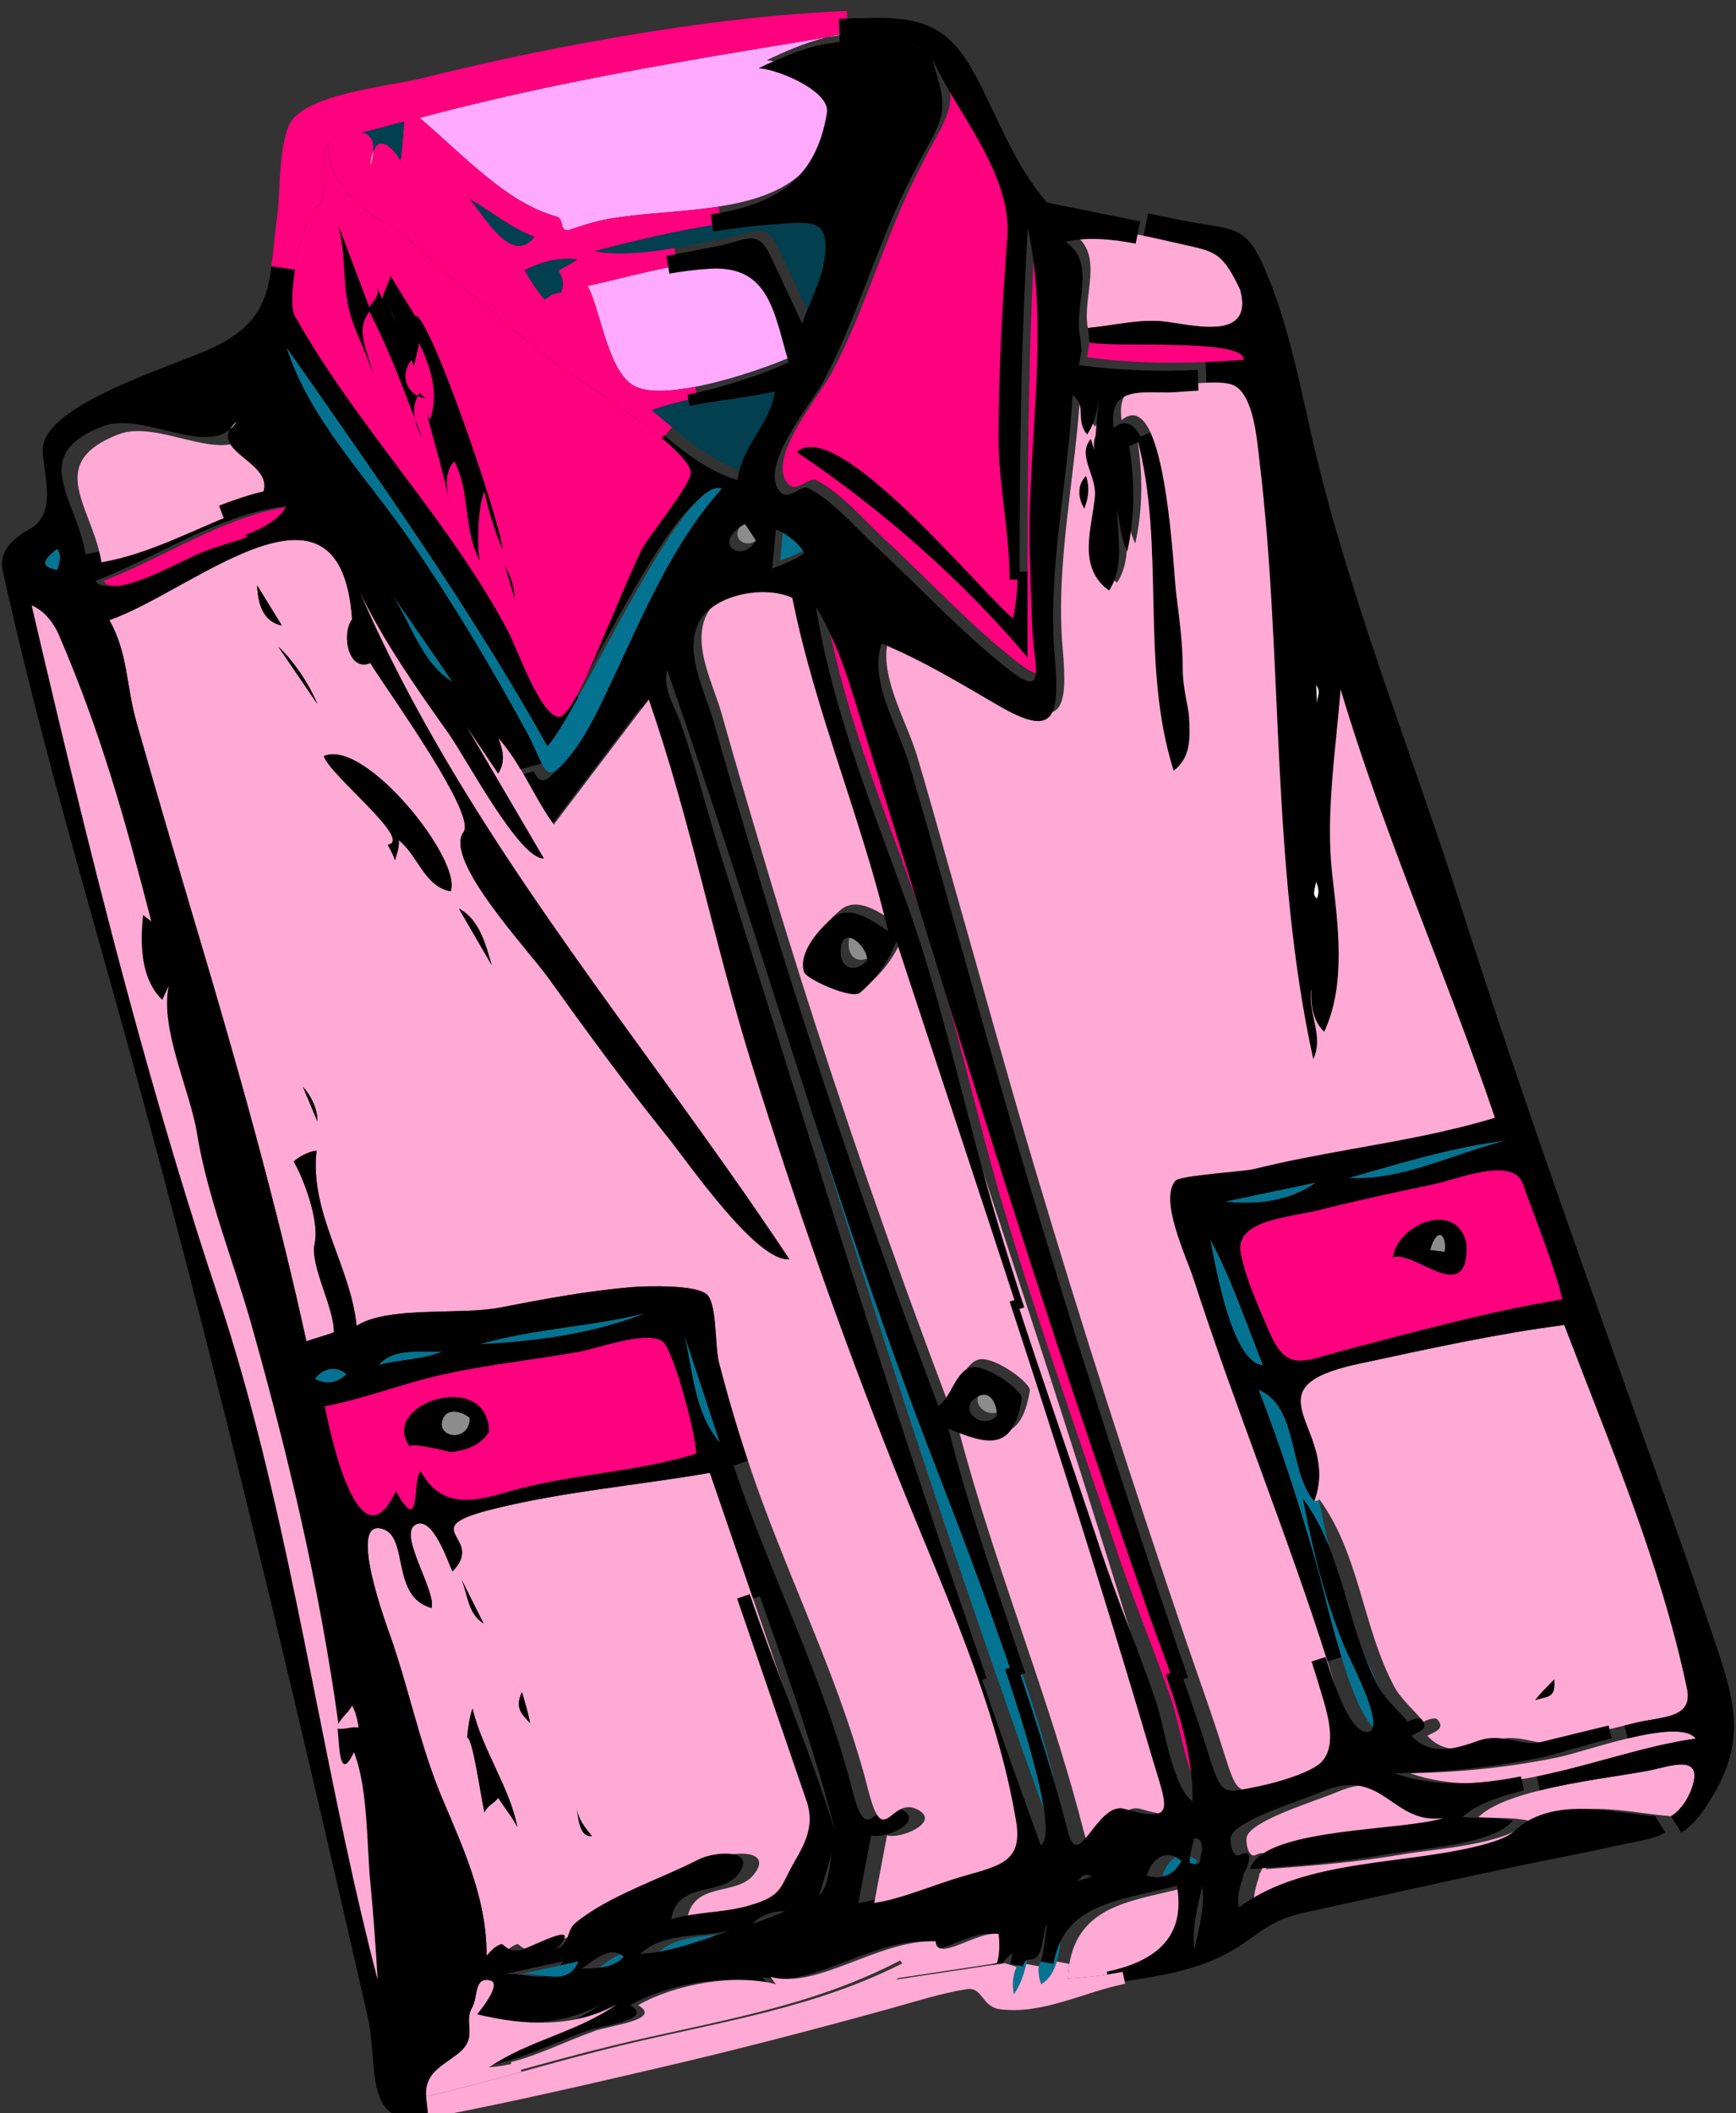 <?xml version="1.0" encoding="UTF-8"?>
<svg viewBox="0 0 218.18 265.49" xmlns="http://www.w3.org/2000/svg">
 <rect x="0" y="0" width="218.18" height="265.49" fill="#333333" stroke="none"/>
 <path d="m213.12 218.44c-6.4 0.89-13.2 3.399-19.97 4.75-5.4 1.069-10.79 1.409-15.94-0.391 6.28-0.12 12.49-0.74 18.65-2.02 1.689-0.351 5.239-1.521 8.699-2.36 3.791-0.9 7.471-1.4 8.561 0.021z" fill="#ffaad4"/>
 <path d="m195.34 210.98c0.22 2.461-0.79 2.11-2.41 2.641 0.67-0.951 1.62-1.771 2.41-2.641z"/>
 <path d="m191.43 148.79c1.641 4.7 3.82 9.88 4.94 14.47-9.15 1.48-18.101 3.99-27.07 6.3-0.189 0.051-0.38 0.101-0.57 0.15-4.97 1.35-7.029 2.72-9.189-2.32-1.36-3.18-2.93-6.52-3.61-9.93-0.84-4.21 6.17-4.5 9.92-5.45 3.29-0.83 6.63-1.58 9.96-2.3 1.431-0.31 2.851-0.61 4.271-0.91 3.308-0.689 10.088-3.59 11.348-0.01zm-16.4 9.19c2.59-1.109 9.449 6.4 9.29-1.489-0.85-5.651-8.43-3.071-9.29 1.489z" fill="#ff007f"/>
 <path d="m182.03 144.6c2.489-0.569 4.96-1.029 7.34-1.3-4.66 1.101-9.29 3.21-14.04 4.2-1.92 0.39-3.851 0.61-5.811 0.5 4.101-1.179 8.341-2.44 12.511-3.4z" fill="#047391"/>
 <path d="m179.74 157.06c0.81-2.989 2.149-2.109 1.83 0.23-0.61-0.07-1.22-0.15-1.83-0.23z" fill="#8c8c8c"/>
 <path d="m181.57 157.29c0.319-2.34-1.021-3.22-1.83-0.23 0.61 0.08 1.22 0.16 1.83 0.23zm2.75-0.799c0.159 7.89-6.7 0.38-9.29 1.489 0.86-4.56 8.44-7.14 9.29-1.489z"/>
 <path d="m171.25 207.54c0.6 1.39 5.46 10.63 2.29 10.04-1.75-0.33-3.5-4.68-4.95-9.38-1.45-4.71-2.6-9.78-3.11-11.57-2.14-7.38-4.5-14.86-7.31-22.02 5.08 2.08 3.72 10.17 7 14l0.61-0.12c1.26 6.52 2.82 12.93 5.47 19.05z" fill="#047391"/>
 <path d="m165.17 188.61c3.28-8.761-8.11-13.761 4.09-16.91 0.46-0.12 0.96-0.24 1.5-0.351 8.641-1.85 17.05-3.729 25.84-4.88 5.721 15.01 12.12 29.931 15.431 45.71 0.79 3.8-3.23 3.471-6.601 4.311-0.42 0.1-0.84 0.21-1.26 0.31-2.86 0.7-5.74 1.38-8.6 2.101-2.33 0.579-4.75-1.271-7.801-0.181-2.899 1.04-6.01 1.95-8.38-0.63 0.94-0.53 2.311-0.86 1.261-2.06-0.311-0.36-1.721 0.199-1.721 0.33-0.399-0.631-2.83-2.851-3.63-4.32-4.08-7.54-4.38-16.771-9.56-23.771 0.01 0.07 0.029 0.15 0.04 0.221l-0.609 0.12zm27.76 25.01c1.62-0.53 2.63-0.18 2.41-2.641-0.79 0.87-1.74 1.69-2.41 2.641z" fill="#ffaad4"/>
 <g fill="#fff">
  <path d="m165.4 86.053c0.68 0.88 0.159 1.34 0.109 2.41-0.039-0.799-0.079-1.609-0.109-2.41z"/>
  <path d="m165.4 110.72c0 0.15 0.63 1.15 0.109 2.18-0.699-0.56-0.229-1.15-0.109-2.18z"/>
 </g>
 <path d="m153.92 150.98c3.83-0.8 7.65-1.6 11.48-2.409-3.39 2.399-7.44 2.819-11.48 2.409z" fill="#047391"/>
 <g fill="#ffaad4">
  <path d="m183.41 228.42c-4.9 1.63-22.16 1.18-24.23 6.18l-0.439-0.08c0.37-0.949 0.609-2.22-0.92-1.46-0.92 0.46-1.29-1.58-1.141-2.229 0.48-2.101 8.7-4.54 11.42-5.7 7.75-3.321 8.8 4.23 15.31 3.289z"/>
  <path d="m159.09 234.84c5.76-0.41 11.561-0.88 17.26-1.87 4.03-0.689 13.38-1.22 15.771-4.21-2.04-0.47-4.19-0.28-6.311-0.46 1.521-1.479 4.431-2.54 7.721-3.35 4.81-1.2 10.439-1.86 13.739-2.5 2.4-0.46 6.631-2.141 5.5 1.779-0.47 1.65-1.529 3.23-2.75 3.961-4.899-0.37-10.29-1.921-15.029 0.109-2.95 1.271-1.88 2.13-6.08 3.33-9.681 2.771-22.79 1.71-31.2 8.03-0.44-1.771 0.62-3.72 0.57-4.23 0.04 0 0.26-0.42 0.46-0.91l0.439 0.08c-0.04 0.081-0.07 0.161-0.09 0.241z"/>
 </g>
 <path d="m152.09 155.69c2.73 5.039 4.51 10.529 6.65 15.829-3.87-0.199-5.94-12.18-6.65-15.829z" fill="#047391"/>
 <path d="m153.92 150.98c4.04 0.41 8.09-0.01 11.48-2.409-3.83 0.809-7.65 1.609-11.48 2.409zm4.82 20.54c-2.141-5.3-3.92-10.79-6.65-15.829 0.71 3.649 2.78 15.63 6.65 15.829zm8.1 37.24c-5.1-16.109-11.61-31.91-16.82-48.02-0.949-2.95-4.38-9.99-2.29-12.4 0.591-0.68 8.65-1.149 9.94-1.479 7.87-1.96 15.91-2.95 23.79-4.74l0.57 2.479c-4.17 0.96-8.41 2.221-12.511 3.4 1.96 0.11 3.891-0.11 5.811-0.5l0.479 2.21c-3.33 0.72-6.67 1.47-9.96 2.3-3.75 0.95-10.76 1.24-9.92 5.45 0.681 3.41 2.25 6.75 3.61 9.93 2.16 5.04 4.22 3.67 9.189 2.32l0.53 1.99c-12.2 3.149-0.81 8.149-4.09 16.91-3.28-3.83-1.92-11.92-7-14 2.81 7.159 5.17 14.64 7.31 22.02 0.511 1.79 1.66 6.86 3.11 11.57l-1.748 0.56z"/>
 <path d="m136.94 43.033c3.26 0.67 19.569-0.58 19.39 2.18-1.59 0.12-3.19 0.22-4.79 0.28-4.99 0.2-10 0.08-14.94-0.62 0.11-0.62 0.23-1.229 0.34-1.84z" fill="#ff007f"/>
 <path d="m155.87 36.383c1.79 6.65-6.04 4.41-9.63 4.01-3.03-0.34-6.44 0.55-9.49 0.81h-0.03c-0.779-3.81 2.2-9.25-1.84-11.82 2.85-0.65 5.91-0.33 8.85 0.23 1.07 0.21 2.12 0.45 3.141 0.69 5.739 1.35 6.469 0.841 8.999 6.08z" fill="#ffaad4"/>
 <g fill="#047391">
  <path d="m153.12 237.02c0.33 2.62-0.561 5.82-1.03 7.921-0.29-2.7 0.38-5.311 1.03-7.921z"/>
  <path d="m153.12 232.43c-0.5 1.21 0.12 2.25-1.61 1.61 0.01-0.99 0.34-2.13 0.58-3.1 1.13 0.181 0.83 0.751 1.03 1.49z"/>
  <path d="m150.48 233.81c-0.89 1.71-2.47 2.45-4.359 1.841 0.66-2.2 2.44-3.46 4.359-1.841z"/>
 </g>
 <path d="m149.91 236.91c1.229 6.95-3.28 9.64-8.82 10.83-2.229 0.47-4.63 0.7-6.899 0.87 0.029-0.66 0.1-1.28 0.199-1.86 1.35-7.831 8.69-7.93 15.52-9.84z" fill="#ffaad4"/>
 <path d="m165.51 112.9c0.521-1.03-0.109-2.03-0.109-2.18-0.121 1.03-0.591 1.62 0.109 2.18zm0-24.44c0.05-1.07 0.57-1.53-0.109-2.41 0.029 0.801 0.069 1.611 0.109 2.41zm-9.18-43.25c0.18-2.76-16.13-1.51-19.39-2.18l-0.19-1.83c3.05-0.26 6.46-1.15 9.49-0.81 3.59 0.4 11.42 2.64 9.63-4.01-2.53-5.24-3.26-4.73-9-6.08-1.021-0.24-2.07-0.48-3.141-0.69l0.57-2.79c1.47 0.3 2.95 0.6 4.42 0.9 5.931 1.2 7.62 0.37 9.91 5.33 3.53 7.67 5.09 17.39 7.13 25.57 4.71 18.8 12.141 37.36 18.05 55.86 6.261 19.63 13.141 39.02 20.03 58.44 3.74 10.521 7.54 21.021 11.101 31.61 3.09 9.16 5.02 14.14-0.561 22.51-1.11 1.66-2.05 2.6-3.09 3.2l-1.271-2.05c1.221-0.73 2.28-2.311 2.75-3.961 1.131-3.92-3.1-2.239-5.5-1.779-3.3 0.64-8.93 1.3-13.739 2.5l-0.38-1.76c6.77-1.351 13.569-3.86 19.97-4.75-1.09-1.421-4.771-0.921-8.561-0.021l-0.39-1.62c0.42-0.1 0.84-0.21 1.26-0.31 3.37-0.84 7.391-0.511 6.601-4.311-3.311-15.779-9.71-30.7-15.431-45.71-8.79 1.15-17.199 3.03-25.84 4.88-0.54 0.11-1.04 0.23-1.5 0.351l-0.53-1.99c0.19-0.05 0.381-0.1 0.57-0.15 8.97-2.31 17.92-4.819 27.07-6.3-1.12-4.59-3.3-9.77-4.94-14.47-1.26-3.58-8.04-0.68-11.35 0.01-1.42 0.3-2.84 0.601-4.271 0.91l-0.479-2.21c4.75-0.99 9.38-3.1 14.04-4.2-2.38 0.271-4.851 0.73-7.34 1.3l-0.57-2.479v-0.01c2.16-0.48 4.3-1.03 6.42-1.681-6.14-18.05-13.939-35.52-19.39-53.81-0.601 7.59-1.9 15.56-1.061 23.18 0.721 6.37 1.8 13.82-1 19.84-1.46-1.39-1.729-3.44-1.609-5.39-0.511 3.04 1.63 5.88 0.229 8.84-5.42-24.8-3.729-50.19-6.77-75.26-0.311-2.59-0.71-8.18-3.21-9.41-0.75-0.36-2.08-0.4-3.45-0.34l-0.08-2.59c1.603-0.058 3.203-0.159 4.793-0.279z"/>
 <path d="m147.84 74.693c0.4 3.12 0.811 6.23 0.811 9.38 0 2.45 0.739 4.78 0.8 6.11 0.109 2.55 0.26 4.95-1.95 6.66-4.29-13.62-0.94-28.12-4.59-41.76l1.67-0.78c2.409 5.17 2.969 18.111 3.259 20.39z"/>
 <path d="m137.17 236.45c0.91-0.471 0.76-1.28 2.07-0.69-0.53 0.209-1.58 0.44-2.07 0.69z" fill="#fff"/>
 <path d="m136.49 59.783c0.46 1.31 0.359 2.78-0.23 4.13-0.84-1.51-0.87-2.99 0.23-4.13z"/>
 <path d="m136.26 63.914c0.59-1.35 0.69-2.82 0.23-4.13-1.1 1.139-1.07 2.619-0.23 4.13zm1.37-10.321c1.01-1.47 1.36-3.26 1.49-5.05-0.19 2.33-0.38 4.66-0.57 7-0.17-0.39-0.31-0.98-0.46-1.38-1.77 2.02 0.75 4.61 0.521 7.17-0.37 4.07-2.28 8.94 1.779 11.87 1.98-3.04 1.021-6.8 1.03-10.21 0.34 1.82 0.44 3.64 1.26 5.28 0.971-4.35 0.971-8.81 0.23-13.19 3.649 13.64 0.3 28.14 4.59 41.76 2.21-1.71 2.06-4.11 1.95-6.66-0.061-1.33-0.8-3.66-0.8-6.11 0-3.15-0.41-6.26-0.811-9.38-0.29-2.28-0.85-15.22-3.26-20.39-0.91-1.95-2.09-2.79-3.62-1.52-0.65-5.07 3.08-4.47 6.83-4.47 0.89 0 2.38-0.17 3.83-0.23 1.37-0.06 2.7-0.02 3.45 0.34 2.5 1.23 2.899 6.82 3.21 9.41 3.04 25.07 1.35 50.46 6.77 75.26 1.4-2.96-0.74-5.8-0.229-8.84-0.12 1.95 0.149 4 1.609 5.39 2.8-6.02 1.721-13.47 1-19.84-0.84-7.62 0.46-15.59 1.061-23.18 5.45 18.29 13.25 35.76 19.39 53.81-2.12 0.65-4.26 1.2-6.42 1.681v0.01c-7.88 1.79-15.92 2.78-23.79 4.74-1.29 0.33-9.35 0.8-9.94 1.479-2.09 2.41 1.341 9.45 2.29 12.4 5.21 16.109 11.721 31.91 16.82 48.02 0.37 1.16 0.73 2.32 1.08 3.48 0.98 3.239 2.12 6.93 0.23 9.069-1.271 1.431-5.94 2.721-7.801 3.091-4.649 0.93-4.77 1.399-6.43-3.9-1.12-3.61-2.37-7.17-3.61-10.73-0.449-1.29-0.899-2.59-1.34-3.88-6.7-19.64-13.09-39.55-19.01-59.449-3.46-11.621-6.66-23.311-9.99-34.971-1.569-5.51-3.08-11.03-4.72-16.52-1.33-4.47-5.13-10.58-3.43-15.09 5.26 2.19 9.779 4.95 14.68 7.8 6.96 4.04 7.75 1.67 7.06-6.16-0.96-10.84 1.7-22.02 2.24-32.85 1.861 1.37 0.291 3.13 1.831 4.94z" fill="#ffaad4"/>
 <path d="m133.62 241.61c-0.28 1.54-0.36 3.31-0.811 4.84-0.34 1.18-0.899 2.21-1.949 2.85-0.17-0.34-0.45-1.46-0.301-2.25 0.101-0.49 0.351-0.85 0.881-0.85 1.88 0 1.43-3.271 2.18-4.59z" fill="#047391"/>
 <g fill="#ffaad4">
  <path d="m129.43 174.73c0.011-0.069 0-0.159-0.04-0.25l2.771-0.899c5.03 15.61 9.93 31.25 14.54 46.92 1.95 6.64 3.34 8.7-3.391 6.77-3.43-0.979-5.77 8.07-7.08 2.921-1.81-7.091-4.05-14.04-6.38-20.971-3.409-10.17-6.989-20.279-9.649-30.7 4.859 1.939 8.099 3.019 9.229-3.791z"/>
  <path d="m128.89 163.54c1.101 3.34 2.181 6.689 3.271 10.04l-2.771 0.899c-0.479-1.21-4.699-4.18-6.439-3.649-1.88 0.57-2.4 3.729-4.021 4.82-6.72-17.78-12.97-35.78-18.68-53.92l1.82-0.57c0.31 0.88 5.98 3.43 7 2.58 2.06-1.72 3.63-3.99 4.59-6.48 5.06 15.401 10.2 30.82 15.23 46.28z"/>
 </g>
 <path d="m129.26 245.4c-0.09 0.449-0.18 0.899-0.28 1.359-0.319 1.351-0.76 2.681-1.56 3.8-0.24-1.21-0.14-2.42 0.35-3.439 0.33-0.67 0.82-1.26 1.49-1.72z" fill="#047391"/>
 <path d="m123.64 174.61c2.021-1.33 2.73 1.31 2.641 2.3-1.981 1.879-4.841-0.84-2.641-2.3z" fill="#8c8c8c"/>
 <path d="m127.31 77.684c0.42-1.92 0.58-3.88 0.58-5.86h1.25v10.79c-8.16-9.72-18.489-18.77-29.02-25.81 5.03-4.691 22.94 17.38 27.19 20.88z"/>
 <g fill="#fff">
  <path d="m115.08 4.684c0.63 0.12 1.27 0.26 1.899 0.38-0.289-0.021-1.319-0.251-1.899-0.38z"/>
  <path d="m114.83 4.633c0.08 0.01 0.17 0.03 0.25 0.05-0.101-0.019-0.18-0.039-0.25-0.05z"/>
 </g>
 <path d="m110.33 93.164c7.54 24.23 14.91 48.51 22.83 72.62 3.97 12.09 8.1 24.12 12.27 36.14 0.891 2.55 2.021 5.44 3.08 8.47 1.87 5.311 3.53 11.021 3.351 15.96-2.65-2.18-3.471-9.359-4.591-12.62-2.199-6.43-4.85-12.72-7-19.159-3.479-10.45-7.14-20.83-10.54-31.301-1.14-3.489-2.239-6.989-3.3-10.51-4-13.25-6.729-27.07-11.399-40.09-4.42-12.37-9.391-24.35-11.47-37.4 3.319 5.37 4.999 12.43 6.769 17.89z" fill="#ff007f"/>
 <path d="m106.66 118.29c0.24-3.23 3.399-0.39 3.33 1.37-1.37 1.59-3.52 1.18-3.33-1.37z" fill="#8c8c8c"/>
 <path d="m104.94 238.17c0.529-1.76 1.069-3.52 1.6-5.28-0.35 1.91-0.45 4.231-1.6 5.28z" fill="#047391"/>
 <path d="m106.54 4.263c-0.89 0.15-1.78 0.29-2.67 0.43 0.89-0.21 1.79-0.37 2.67-0.43z" fill="#fff"/>
 <path d="m100.25 121.73c-1.49-4.74-2.95-9.48-4.36-14.24-1.76-5.91-3.52-11.83-5.18-17.77-1.03-3.7-3.73-8.58-1.95-12.39 1.66-3.54 8.21-4.9 11.82-3.21 2.86 14.26 8.7 27.72 12.04 41.87-1.93-1.3-4.86-3.44-6.99-1.66-1.76 1.46-4.38 4.48-3.56 6.83l-1.82 0.57z" fill="#ffaad4"/>
 <path d="m100.12 56.803c10.53 7.04 20.859 16.09 29.02 25.81v-10.79c0.011-14.73 0.141-29.44 1.04-44.16 2.84 12.99-0.2 27.97 0.261 41.24 0.109 3.36 0.14 6.74 0.369 10.1 0.28 4.01 1.591 7.71-2.899 4.22-6.03-4.69-11.19-10.36-16.78-15.52-2.49-2.31-5.46-5.78-8.49-7.35-1.06-0.55-2.48 1.77-3.67 0.35-2.64-3.17 4.08-11.09 5.51-13.77 3.45-6.48 5.7-13.64 8.591-20.39 1.399-3.27 3-6.44 4.729-9.55 2.5-4.49 1.78-5.63 0.33-10.67 3.14 6.86 9.5 13.81 9.521 21.68-0.641 8.74-1.15 17.33-1.15 26.04 0 5.78 1.39 11.88 1.39 17.78 0 1.98-0.16 3.94-0.58 5.86-4.252-3.499-22.162-25.57-27.192-20.88z" fill="#ff007f"/>
 <path d="m52.742 14.813c16.83-4.53 33.91-7.29 51.09-10.11-2.68 0.65-5.34 1.84-7.5 2.88 2.33 0.08 9.04 2.86 8.6 5.59-1.43 8.78-6.87 11.57-14.61 12.78-0.8 0.12-1.63 0.23-2.48 0.33-3.65 0.42-7.31 0.56-10.95 1.15-1.86 0.3-3.44 0.8-5.22 1.41-1.43 0.49-0.71-1.37-1.72-1.64-6.28-1.69-11.67-7.69-17.21-12.39z" fill="#faf"/>
 <g fill="#047391">
  <path d="m98.512 65.523c1.53 0.61 3.12 1.98 3.56 2.98-1.11 0.83-2.78 1.46-4.02 1.95 0.16-1.64 0.31-3.289 0.46-4.93z"/>
  <path d="m96.562 241.73c0.92-1.039 2.53-1.63 4.13-1.609-1.35 0.57-2.75 1.12-4.13 1.609z"/>
 </g>
 <path d="m90.372 32.763c7.36-0.36 7.91 5.6 9.75 11.76-2.37 1.12-7.87 3.13-12.73 4.07-3.12 0.6-5.98 0.76-7.58-0.05-3.43-1.73-4.27-9.49-5.96-12.62 3.8-0.82 7.49-1.87 11.28-2.54 1.72-0.3 3.46-0.529 5.24-0.62z" fill="#faf"/>
 <path d="m98.402 48.193c-0.62 4.14-4.21 6.87-4.7 11.13-3.49-1.04-6.45-3.29-9.24-5.63-0.87-0.72-1.73-1.46-2.58-2.17 1.91-0.69 3.84-1.16 5.78-1.53 3.55-0.68 7.15-1.039 10.74-1.8z" fill="#023f4f"/>
 <path d="m94.612 64.833c0.2 0.24 1.37 2.05 1.38 2.06-1.71 3.07-5.69 0.39-1.38-2.06z" fill="#8c8c8c"/>
 <path d="m90.662 28.083c2.66-0.42 5.35-0.74 8.08-0.94 4.78-0.35 6.581-0.45 5.85 4.65-0.36 2.57-2.16 5.75-2.75 7.91-1.35-2.87-2.7-5.75-4.05-8.63-1.64-3.5-3.22-1.76-6.73-1.12-2 0.37-4.14 0.83-6.31 1.21-3.41 0.6-6.9 0.97-10.1 0.4 5.35-1.41 10.63-2.64 16.01-3.48z" fill="#023f4f"/>
 <g fill="#047391">
  <path d="m82.452 245.51c3.02-2.84 7.63-2.03 11.36-2.979-3.73 1.299-7.38 2.699-11.36 2.979z"/>
  <path d="m104.7 148.25c-4.33-13.76-8.58-27.54-12.95-41.29-1.78-5.63-3.23-11.46-5.17-17.01-0.77-2.23-2.36-4.41-1.72-6.77 11.49 32.93 21.01 67.299 33.5 99.47 1.26 3.31 6.1 15.6 9.96 27.079 3.62 10.79 6.38 20.881 4.489 22.131-2.659-7.32-5.26-14.65-7.81-22-7.099-20.419-13.809-40.97-20.299-61.61z"/>
  <path d="m107 230.25c-3.1-10.1-7.37-19.91-10.77-29.95-1.79-5.26-3.34-10.59-4.37-16.05 4.99 15.371 11.3 30.661 15.14 46z"/>
  <path d="m86.012 167.73c1.49 4.521 2.98 9.03 4.47 13.54-3.23-3.72-3.39-8.949-4.47-13.54z"/>
 </g>
 <g fill="#ff007f">
  <path d="m51.712 173.7c7.03-2.05 14.01-2.601 21.22-3.9 2.22-0.399 8.32-2.689 10.33-1.27 1.44 1.029 4.32 12.239 4.24 14.12-7.73 2.399-15.9 2.529-23.66 4.79-4.42 1.289-8.37 2.149-10.99-2.61-1.05 1.12 0.14 8.43-3.09 2.52-4.49 9.591-8.07-6.13-8.95-10.67 3.65-0.681 7.34-1.951 10.9-2.98zm9.75 6.189c-0.19-8.08-14.02-3.42-9.91 1.891-0.3-0.681 5.13 0.63 4.98 0.64 1.96-0.111 3.9-0.861 4.93-2.531z"/>
  <path d="m72.592 32.593c-2.27-0.32-4.65 0.29-6.66 1.38 0.69 1.21 1.59 2.63 2.53 3.67 1.24-0.8 0.43-0.54 2.06-0.92 0.44-1.11 0.17-1.87-0.34-2.75 0.83-0.39 1.61-0.92 2.41-1.38zm-19.85-17.78c5.54 4.7 10.93 10.7 17.21 12.39 1.01 0.27 0.29 2.13 1.72 1.64 1.78-0.61 3.36-1.11 5.22-1.41 3.64-0.59 7.3-0.73 10.95-1.15 0.85-0.1 1.68-0.21 2.48-0.33l0.34 2.13c-5.38 0.84-10.66 2.07-16.01 3.48 3.2 0.57 6.69 0.2 10.1-0.4l0.38 2.22c-3.79 0.67-7.48 1.72-11.28 2.54 1.69 3.13 2.53 10.89 5.96 12.62 1.6 0.81 4.46 0.65 7.58 0.05l0.27 1.4c-1.94 0.37-3.87 0.84-5.78 1.53 0.85 0.71 1.71 1.45 2.58 2.17l-1.2 1.43c-4.76-3.97-12.83-8.9-14.92-10.6-6.21-5.04-12.4-10.14-18.24-15.6-4.18-2.08-9.3-5.87-8.83-11.13-1.32 1.9 0.16 7.14-1.15 7.92-1.29 0.78-2.48 4.65-3.05 8.17l-2.95-0.42c0.26-1.97 0.41-4.2 0.77-6.77 0.35-2.49 0.06-9.92 2.13-11.99 3.11-3.11 12.01-3.87 16.29-4.94 6.29-1.57 12.58-2.94 18.95-4.14 11.17-2.1 22.74-3.77 34.17-4.25l0.11 2.89c-0.88 0.06-1.78 0.22-2.67 0.43-0.021 0.01-0.03 0.01-0.04 0.01-17.18 2.82-34.26 5.58-51.09 10.11zm-5.83 4.22c-0.17 0.44-0.29 1.05-0.37 1.86 0.17-0.63 0.32-1.269 0.37-1.86zm0-0.01c1.02-2.74 3.39 0.96 3.42 1.18 0.23-1.4 0.35-3.33 0.46-4.93-1.76 0.46-3.52 0.92-5.28 1.38 1.22 0.261 1.5 1.221 1.4 2.37zm12.14 6c2.08 2.57 5.39 8.34 8.14 4.7-2.65-0.86-5.44-3.17-8.14-4.7z"/>
 </g>
 <g fill="#047391">
  <path d="m75.112 247.35c1.76-1.29 3.84-2.93 5.28-1.489-1.31 1.399-3.22 1.429-5.28 1.489z"/>
  <path d="m81.192 164.98c-6.56 2.57-13.88 3.591-20.88 3.9 6.85-1.969 14-2.189 20.88-3.9z"/>
 </g>
 <path d="m74.422 230.71c-1.44 0.13-1.7-1.6-1.95-3.55 0.28 1.541 1.01 2.36 1.95 3.55z"/>
 <path d="m105.66 119.29c-0.19 2.55 1.96 2.96 3.33 1.37 0.07-1.76-3.09-4.6-3.33-1.37zm10.319-113.23c-0.63-0.12-1.27-0.26-1.899-0.38-0.08-0.02-0.17-0.04-0.25-0.05 0.07 0.01 0.149 0.03 0.25 0.05 0.58 0.13 1.61 0.36 1.899 0.38zm10.671 22.94c-0.021-7.87-6.381-14.82-9.521-21.68 1.45 5.04 2.17 6.18-0.33 10.67-1.729 3.11-3.33 6.28-4.729 9.55-2.891 6.75-5.141 13.91-8.591 20.39-1.43 2.68-8.149 10.6-5.51 13.77 1.19 1.42 2.61-0.9 3.67-0.35 3.03 1.57 6 5.04 8.49 7.35 5.59 5.16 10.75 10.83 16.78 15.52 4.49 3.49 3.18-0.21 2.899-4.22-0.229-3.36-0.26-6.74-0.369-10.1-0.461-13.27 2.579-28.25-0.261-41.24-0.899 14.72-1.029 29.43-1.04 44.16h-1.25c0-5.9-1.39-12-1.39-17.78 0.002-8.71 0.512-17.3 1.152-26.04zm-1.37 148.91c0.09-0.99-0.62-3.63-2.641-2.3-2.199 1.46 0.661 4.179 2.641 2.3zm-30.29-110.02c-0.01-0.01-1.18-1.82-1.38-2.06-4.31 2.449-0.33 5.129 1.38 2.06zm2.52-1.371c-0.15 1.64-0.3 3.29-0.46 4.93 1.24-0.49 2.91-1.12 4.02-1.95-0.44-1-2.03-2.37-3.56-2.98zm-11.7-6.2c-0.12-1.02-1.54-2.52-3.55-4.2l1.2-1.43c2.79 2.34 5.75 4.59 9.24 5.63 0.49-4.26 4.08-6.99 4.7-11.13-3.59 0.76-7.19 1.12-10.74 1.8l-0.27-1.4c4.86-0.94 10.36-2.95 12.73-4.07-1.84-6.16-2.39-12.12-9.75-11.76-1.78 0.09-3.52 0.32-5.24 0.62l-0.38-2.22c2.17-0.38 4.31-0.84 6.31-1.21 3.51-0.64 5.09-2.38 6.73 1.12 1.35 2.88 2.7 5.76 4.05 8.63 0.59-2.16 2.39-5.34 2.75-7.91 0.73-5.1-1.07-5-5.85-4.65-2.73 0.2-5.42 0.52-8.08 0.94l-0.34-2.13c7.74-1.21 13.18-4 14.61-12.78 0.44-2.73-6.27-5.51-8.6-5.59 2.16-1.04 4.82-2.23 7.5-2.88 0.01 0 0.02 0 0.04-0.01 0.89-0.14 1.78-0.28 2.67-0.43l-0.11-2.89c1.45-0.06 2.891-0.1 4.34-0.12 7.421-0.11 10.2 1.92 13.54 8.59 2.5 5.01 4.551 10.33 8.28 14.61 3.9 0.79 7.8 1.58 11.71 2.37l-0.57 2.79c-2.939-0.56-6-0.88-8.85-0.23 4.04 2.57 1.061 8.01 1.84 11.82h0.03l0.19 1.83c-0.11 0.61-0.23 1.22-0.341 1.84 4.94 0.7 9.95 0.82 14.94 0.62l0.08 2.59c-1.45 0.06-2.94 0.23-3.83 0.23-3.75 0-7.48-0.6-6.83 4.47 1.53-1.27 2.71-0.43 3.62 1.52l-1.67 0.78c0.74 4.38 0.74 8.84-0.23 13.19-0.819-1.64-0.92-3.46-1.26-5.28-0.01 3.41 0.95 7.17-1.03 10.21-4.06-2.93-2.149-7.8-1.779-11.87 0.229-2.56-2.29-5.15-0.521-7.17 0.15 0.4 0.29 0.99 0.46 1.38 0.19-2.34 0.38-4.67 0.57-7-0.13 1.79-0.48 3.58-1.49 5.05-1.54-1.81 0.03-3.57-1.83-4.94-0.54 10.83-3.2 22.01-2.24 32.85 0.69 7.83-0.1 10.2-7.06 6.16-4.9-2.85-9.42-5.61-14.68-7.8-1.7 4.51 2.1 10.62 3.43 15.09 1.64 5.49 3.15 11.01 4.72 16.52 3.33 11.66 6.53 23.35 9.99 34.971 5.92 19.899 12.31 39.81 19.01 59.449 0.44 1.29 0.891 2.59 1.34 3.88l-1.8 0.62c-1.06-3.029-2.189-5.92-3.08-8.47-4.17-12.02-8.3-24.05-12.27-36.14-7.92-24.11-15.29-48.39-22.83-72.62-1.771-5.46-3.45-12.52-6.77-17.89 2.08 13.05 7.05 25.03 11.47 37.4 4.67 13.02 7.399 26.84 11.399 40.09 1.061 3.521 2.16 7.021 3.3 10.51l-0.84 0.271c-5.029-15.46-10.17-30.88-15.229-46.28-0.96 2.49-2.53 4.76-4.59 6.48-1.021 0.85-6.69-1.7-7-2.58-0.82-2.35 1.8-5.37 3.56-6.83 2.13-1.78 5.061 0.36 6.99 1.66-3.34-14.15-9.18-27.61-12.04-41.87-3.61-1.69-10.16-0.33-11.82 3.21-1.78 3.81 0.92 8.69 1.95 12.39 1.66 5.94 3.42 11.86 5.18 17.77 1.41 4.76 2.87 9.5 4.36 14.24 5.71 18.14 11.96 36.14 18.68 53.92 1.62-1.091 2.141-4.25 4.021-4.82 1.74-0.53 5.96 2.439 6.439 3.649 0.04 0.091 0.051 0.181 0.04 0.25-1.13 6.811-4.37 5.73-9.229 3.79 2.66 10.421 6.24 20.53 9.649 30.7l-1.529 0.51c-3.86-11.479-8.7-23.77-9.96-27.079-12.49-32.171-22.01-66.541-33.5-99.47-0.64 2.36 0.95 4.54 1.72 6.77 1.94 5.55 3.39 11.38 5.17 17.01 4.37 13.75 8.62 27.53 12.95 41.29 6.49 20.64 13.2 41.19 20.3 61.61l-2.19 0.76c-3.1-8.82-6.949-17.5-10.3-25.91-6.67-16.75-12.6-33.63-17.98-50.83-4.76-15.23-7.74-30.9-13-45.99-3.97 5.24-7.95 10.47-11.93 15.71-1.59-2.19-2.78-4.63-4.17-6.95l2.64-0.74c0.84 1.65 1.47 1.68 3.71-1.14 2.04-2.55 3.54-5.9 4.94-8.83 4.02-8.47 7.66-17.49 13.99-24.55-3.74-1.43-12.46 16.19-18.03 26.18l-0.22-0.12c1.45-2.65 2.96-6.49 3.35-7.36 1.61-3.63 3.05-7.33 4.76-10.9 0.85-1.751 6.42-8.451 6.24-9.871z"/>
 <path d="m62.612 225.89c0.78 1.21 1.76 2.391 2.41 3.681-0.92-4.94-4.45-9.771-5.63-14.92-0.4 1.09-0.58 2.51-0.68 3.67 0.68 0 1.62 6.79 2.17 9.409 0.44-0.97 1.1-1.029 1.73-1.84zm-5.74-28.449c4.27-4.381-5.01-5.311 5.02-7.82 8.92-2.23 18.27-3 27.33-4.57 1.8 5.271 3.61 10.53 5.42 15.79 2.92 8.51 5.84 17 8.75 25.51 1.03 3.021-0.26 5.341-1.55 7.57-1.9 3.31-1.43 4.271-5.74 5.51-3.17 0.92-6.55 0.74-9.75 1.721 0.79-4.841 6.18-2.87 8.38-5.62 2.54-3.181-2.69-3.061-5.03-1.86-4.77 2.46-11.27 4.521-15.39 7.94-1.16 0.96-0.54 2.399-2.41 3.33 3.5-3.87-2.43-0.61-4.25 0-1.64 0.55-2.42-0.761-2.63-0.69-1.73 0.57-1.76 2.26-3.91 2.64 0.42-7.5-2.67-14.18-5.52-20.91-2.79-6.609-4.15-13.619-6.52-20.39-0.32-0.91-5.72-15.31-0.8-13.42 3.06 1.18 0.91 8.49 5.96 9.86 0.61-2.13-4.18-9.181-2.06-10.44 2.21-1.311 4.15 4.769 4.7 5.849zm1.15 1.039c0.79 2 0.8 4.271 2.75 5.5-0.92-1.829-1.83-3.67-2.75-5.5zm14.45 28.681c0.25 1.95 0.51 3.68 1.95 3.55-0.94-1.191-1.67-2.01-1.95-3.55zm-5.85-10.67c-0.08-0.601-0.68-2.79-1.03-3.9-0.88 1.949-0.13 2.669 1.03 3.9z" fill="#ffaad4"/>
 <path d="m144.12 235.65c1.89 0.609 3.47-0.131 4.359-1.841-1.919-1.619-3.699-0.359-4.359 1.841zm5.39-1.611c1.73 0.64 1.11-0.4 1.61-1.61-0.2-0.739 0.1-1.31-1.03-1.489-0.24 0.97-0.571 2.109-0.58 3.099zm0.58 10.901c0.47-2.101 1.36-5.301 1.03-7.921-0.65 2.61-1.32 5.221-1.03 7.921zm-45.55-12.051c-0.53 1.761-1.07 3.521-1.6 5.28 1.15-1.049 1.25-3.37 1.6-5.28zm-12.73 9.641c-3.73 0.949-8.34 0.14-11.36 2.979 3.98-0.28 7.63-1.68 11.36-2.979zm6.88-2.41c-1.6-0.021-3.21 0.57-4.13 1.609 1.38-0.489 2.78-1.039 4.13-1.609zm-28.79 4.82c1.87-0.931 1.25-2.37 2.41-3.33 4.12-3.42 10.62-5.48 15.39-7.94 2.34-1.2 7.57-1.32 5.03 1.86-2.2 2.75-7.59 0.779-8.38 5.62 3.2-0.98 6.58-0.801 9.75-1.721 4.31-1.239 3.84-2.2 5.74-5.51 1.29-2.229 2.58-4.55 1.55-7.57-2.91-8.51-5.83-17-8.75-25.51l1.59-0.54c3.4 10.04 7.67 19.851 10.77 29.95-3.84-15.34-10.15-30.63-15.14-46l2.14-0.71c0.63 1.89 1.29 3.77 1.99 5.64 4.42 11.9 10 23.4 13.13 35.74 1.979 7.771 2.79 0.57 6.26 2.47 2.88 1.57-2.27 3.73-3.9 3.21-0.539 2.83-1.069 5.66-1.609 8.49 3.31-0.45 7.399-2.28 11.47-3.439 4.38-1.261 7.19-1.82 6.37-6.771-1.02-6.13-2.78-12.229-4.9-18.26l2.19-0.76c2.55 7.35 5.15 14.68 7.81 22 1.891-1.25-0.869-11.341-4.489-22.131l1.529-0.51c2.33 6.931 4.57 13.88 6.38 20.971 1.311 5.149 3.65-3.9 7.08-2.921 6.73 1.931 5.341-0.13 3.391-6.77-4.61-15.67-9.51-31.31-14.54-46.92-1.09-3.351-2.17-6.7-3.271-10.04l0.84-0.271c3.4 10.471 7.061 20.851 10.54 31.301 2.15 6.439 4.801 12.729 7 19.159 1.12 3.261 1.94 10.44 4.591 12.62 0.18-4.939-1.48-10.649-3.351-15.96l1.8-0.62c1.24 3.561 2.49 7.12 3.61 10.73 1.66 5.3 1.78 4.83 6.43 3.9 1.86-0.37 6.53-1.66 7.801-3.091 1.89-2.14 0.75-5.83-0.23-9.069-0.35-1.16-0.71-2.32-1.08-3.48l1.75-0.56c1.45 4.7 3.2 9.05 4.95 9.38 3.17 0.59-1.69-8.65-2.29-10.04-2.65-6.12-4.21-12.53-5.47-19.05-0.011-0.07-0.03-0.15-0.04-0.221 5.18 7 5.479 16.23 9.56 23.771 0.8 1.47 3.23 3.689 3.63 4.32 0-0.131 1.41-0.69 1.721-0.33 1.05 1.199-0.32 1.529-1.261 2.06 2.37 2.58 5.48 1.67 8.38 0.63 3.051-1.09 5.471 0.76 7.801 0.181 2.859-0.721 5.739-1.4 8.6-2.101l0.39 1.62c-3.46 0.84-7.01 2.01-8.699 2.36-6.16 1.279-12.37 1.899-18.65 2.02 5.15 1.8 10.54 1.46 15.94 0.391l0.38 1.76c-3.29 0.81-6.2 1.87-7.721 3.35 2.12 0.18 4.271-0.01 6.311 0.46-2.391 2.99-11.74 3.521-15.771 4.21-5.699 0.99-11.5 1.46-17.26 1.87 0.021-0.08 0.05-0.16 0.09-0.24 2.07-5 19.33-4.55 24.23-6.18-6.51 0.94-7.561-6.61-15.311-3.29-2.72 1.16-10.939 3.6-11.42 5.7-0.149 0.649 0.221 2.689 1.141 2.229 1.529-0.76 1.29 0.511 0.92 1.46-0.2 0.49-0.42 0.91-0.46 0.91 0.05 0.511-1.011 2.46-0.57 4.23 8.41-6.32 21.52-5.26 31.2-8.03 4.2-1.2 3.13-2.06 6.08-3.33 4.739-2.03 10.13-0.479 15.029-0.109l1.271 2.05c-1.53 0.88-3.3 1.04-6.18 1.68-4.551 1.01-9.12 1.84-13.67 2.81-8.58 1.83-17.141 3.74-25.7 5.62-4.891 1.07-6.12 3.48-10.32 5.49-4.08 1.95-8.53 2.57-12.97 3.23-0.351 0.05-0.69 0.109-1.04 0.18l-0.32-1.51c5.54-1.19 10.05-3.88 8.82-10.83-6.83 1.91-14.17 2.01-15.521 9.84l-1.58-0.3c0.45-1.53 0.53-3.3 0.811-4.84-0.75 1.319-0.3 4.59-2.18 4.59-0.53 0-0.78 0.359-0.881 0.85l-1.58-0.29c0.101-0.46 0.19-0.91 0.28-1.359-0.67 0.46-1.16 1.05-1.49 1.72l-1.489-0.46c0.399-1.101 0.34-2.72 0.22-3.67-2.64-0.46-7.75 3.649-7.91 0.92-7.2-0.25-14.75 6.08-20.76 4.47 0.22 0.311 0.45 0.61 0.68 0.92-5.26-1.37-12.74 0.01-17.32 2.641 3.16 1.8-3.53 2.539-5.39 3.21-3.57 1.27-6.97 3-10.6 3.949-1.21 0.311-2.45 0.54-3.74 0.641 4.99-3.41 11.13-4.41 16.06-7.92-5.37 3.02-11.75 2.68-17.55 1.26 0.53-0.67 3.09-3.83 1.66-4.24-0.2-0.06-0.38-0.08-0.53-0.08l0.01-1.87c2.15-0.38 2.18-2.069 3.91-2.64 0.21-0.07 0.99 1.24 2.63 0.69 1.817-0.611 7.747-3.87 4.247-1.5e-5zm0.8 1.489c-2.5 0.55-5.01 1.11-7.51 1.66 2.76-0.49 6.09 1.74 7.51-1.66zm7.69-0.569c-1.44-1.44-3.52 0.199-5.28 1.489 2.06-0.06 3.97-0.09 5.28-1.489zm58.85-10.101c-1.311-0.59-1.16 0.22-2.07 0.69 0.49-0.249 1.54-0.48 2.07-0.69z"/>
 <path d="m65.192 248.09c2.5-0.55 5.01-1.11 7.51-1.66-1.42 3.4-4.75 1.17-7.51 1.66z" fill="#047391"/>
 <path d="m65.932 33.973c2.01-1.09 4.39-1.7 6.66-1.38-0.8 0.46-1.58 0.99-2.41 1.38 0.51 0.88 0.78 1.64 0.34 2.75-1.63 0.38-0.82 0.12-2.06 0.92-0.94-1.039-1.84-2.459-2.53-3.67z" fill="#023f4f"/>
 <path d="m77.092 256.99c-4.3 1.04-8.43 2.189-12.56 3.319l-0.33-1.21c3.63-0.949 7.03-2.68 10.6-3.949 1.86-0.671 8.55-1.41 5.39-3.21 4.58-2.631 12.06-4.011 17.32-2.641-0.23-0.31-0.46-0.609-0.68-0.92 6.01 1.61 13.56-4.72 20.76-4.47 0.16 2.729 5.271-1.38 7.91-0.92 0.12 0.95 0.18 2.569-0.22 3.67-4.561 0.689-9.101 1.38-13.66 2.06 0.689-0.52 1.43-1.069 2.18-1.49-0.229-0.3-0.46-0.609-0.68-0.909-11.47 6-23.6 7.659-36.03 10.67z" fill="#ffaad4"/>
 <path d="m65.592 212.59c0.35 1.11 0.95 3.3 1.03 3.9-1.16-1.23-1.91-1.95-1.03-3.9z"/>
 <path d="m67.192 29.723c-2.75 3.64-6.06-2.13-8.14-4.7 2.7 1.53 5.49 3.84 8.14 4.7z" fill="#023f4f"/>
 <path d="m63.412 71.023c0.79 1.36 1.29 2.87 1.26 4.25-0.36-1.43-0.84-2.83-1.26-4.25z"/>
 <path d="m65.022 229.57c-0.65-1.29-1.63-2.471-2.41-3.681-0.63 0.811-1.29 0.87-1.73 1.84-0.55-2.619-1.49-9.409-2.17-9.409 0.1-1.16 0.28-2.58 0.68-3.67 1.18 5.149 4.71 9.979 5.63 14.92z"/>
 <g fill="#ffaad4">
  <path d="m57.672 114.16c1.38 2.37 2.76 4.74 4.13 7.11-0.71-2.371-1.49-5.751-4.13-7.11zm-1.03-2.181c1.47-3.92-10.8-19.28-15.95-16.98 0.78 2.44 11.35 10.65 8.04 11.13 0.41 0.81 0.66 1.17 0.91 1.95 0.14-0.46 0.6-1.76 0.46-2.53 2.43 1.91 3.26 5.881 6.54 6.43zm-11.55-37.879c3.06 6.41 7.22 12.31 11.32 18.09 2.15 3.03 8.88 15.78 11.93 15.66-3.25-5.55-6.5-11.09-9.75-16.64l4.02 5.97c0.9-1.42 0.66-2.81 0-4.47 1.09 1.21 1.99 2.55 2.82 3.94 1.39 2.32 2.58 4.76 4.17 6.95 3.98-5.24 7.96-10.47 11.93-15.71 5.26 15.09 8.24 30.76 13 45.99 5.38 17.2 11.31 34.08 17.98 50.83 3.351 8.41 7.2 17.09 10.3 25.91 2.12 6.03 3.881 12.13 4.9 18.26 0.82 4.95-1.99 5.51-6.37 6.771-4.07 1.159-8.16 2.989-11.47 3.439 0.54-2.83 1.07-5.66 1.609-8.49 1.631 0.521 6.78-1.64 3.9-3.21-3.47-1.899-4.28 5.301-6.26-2.47-3.13-12.34-8.71-23.84-13.13-35.74-0.7-1.87-1.36-3.75-1.99-5.64-1.36-4.07-2.57-8.2-3.65-12.36-0.52-2.04-0.23-7.229-1.47-8.5-1.27-1.29-7.58-1.109-9.27-0.979-5.7 0.47-11.24 1.51-16.85 2.6-4.9 0.95-14.04-0.25-17.94 2.28-0.78-7.58-5.93-14.18-5.04-22.021-1.02 0.141-2.1 0.7-2.87 1.37 1.31 2.271 3.25 7.511 2.64 10.271-0.63 2.84 2.41 7.88 2.41 11.189-0.69 0.301-2.45 0.761-3.45 1.141-3.77-17.23-8.53-34.15-13.56-51.061-2.64-8.88-5.26-17.76-7.79-26.68-1.33-4.69-1.07-8.74-3.42-12.88 5.43-1.87 13.03-7.35 19.3-9.34 5.84-1.84 10.51-0.68 11.21 9.22-1.42 1.99-0.4 6.69 2.29 5.51 1.06 1.78 5.44 7.91 8.57 13.18 2.25 3.78 3.86 7.11 3.15 8.06-2.59 3.45 8.16 14.82 10.72 18.41 4.86 6.79 9.78 13.5 15.01 20.01 2.69 3.35 11.12 15.63 15.21 15.25-14.01-21.15-30.14-40.69-42.96-62.39-4.119-6.97-7.899-14.171-11.149-21.72zm-12.77-0.551c0.08 2.23 0.7 4.56 3.1 5.04-1.04-1.679-2.07-3.36-3.1-5.04zm2.64 7.68c1.64 2.41 3.29 4.82 4.93 7.23-0.89-2.18-2.8-5.259-4.93-7.23zm4.93 59.66c0.02-1.479-0.72-3.13-1.83-4.36 0.61 1.45 1.22 2.9 1.83 4.36z"/>
  <path d="m59.972 253.08c5.8 1.42 12.18 1.76 17.55-1.26-4.93 3.51-11.07 4.51-16.06 7.92 1.29-0.101 2.53-0.33 3.74-0.641l0.33 1.21c-3.95 1.091-7.9 2.16-11.99 3.101-0.2-2.94 1.95-3.78 3.96-5.34 2.73-2.12 0.65-3.86 1.84-5.851 0.66-1.1 0.29-3.46 1.76-3.46 0.15 0 0.33 0.021 0.53 0.08 1.43 0.411-1.13 3.572-1.66 4.241z"/>
 </g>
 <path d="m61.802 121.27c-1.37-2.37-2.75-4.74-4.13-7.11 2.64 1.36 3.42 4.74 4.13 7.11z"/>
 <path d="m58.022 198.48c0.92 1.83 1.83 3.671 2.75 5.5-1.95-1.23-1.96-3.5-2.75-5.5z"/>
 <path d="m56.242 95.823c12.82 21.7 28.95 41.24 42.96 62.39-4.09 0.38-12.52-11.9-15.21-15.25-5.23-6.51-10.15-13.22-15.01-20.01-2.56-3.59-13.31-14.96-10.72-18.41 0.71-0.95-0.9-4.28-3.15-8.06l1.13-0.66z"/>
 <path d="m59.052 178.17c-0.05 3.12-4.23 2.51-3.44 0.23 0.66-1.9 2.97-0.73 3.44-0.23z" fill="#8c8c8c"/>
 <path d="m55.612 178.4c-0.79 2.279 3.39 2.89 3.44-0.23-0.47-0.501-2.78-1.671-3.44 0.23zm5.85 1.489c-1.03 1.67-2.97 2.42-4.93 2.53 0.15-0.01-5.28-1.32-4.98-0.64-4.11-5.31 9.72-9.97 9.91-1.89z"/>
 <path d="m56.312 62.293c0.08 0.35 0.15 0.7 0.22 1.05-0.08-0.34-0.16-0.69-0.22-1.05z"/>
 <path d="m47.582 171.52c1.95-2.27 5.3-1.55 8.03-1.72-2.49 1.04-5.54 1.021-8.03 1.72z" fill="#047391"/>
 <path d="m53.542 263.41c4.09-0.94 8.04-2.01 11.99-3.101 4.13-1.13 8.26-2.279 12.56-3.319 12.43-3.011 24.56-4.67 36.03-10.67 0.22 0.3 0.45 0.609 0.68 0.909-0.75 0.421-1.49 0.971-2.18 1.49 4.56-0.68 9.1-1.37 13.66-2.06l1.489 0.46c-0.489 1.02-0.59 2.229-0.35 3.439 0.8-1.119 1.24-2.449 1.56-3.8l1.58 0.29c-0.149 0.79 0.131 1.91 0.301 2.25 1.05-0.64 1.609-1.67 1.949-2.85l1.58 0.3c-0.1 0.58-0.17 1.2-0.199 1.86 2.27-0.17 4.67-0.4 6.899-0.87l0.32 1.51c-5.2 1.03-10.32 3.88-15.71 3.2-2.36-0.29-2.17-2.87-4.24-2.521-3.36 0.55-6.5 1.58-9.79 2.49-9.41 2.59-18.86 5.06-28.36 7.271-9.59 2.239-19.17 4.46-28.85 6.3-0.22 0.04-0.43 0.08-0.63 0.109l-0.289-2.687z" fill="#ffaad4"/>
 <path d="m48.952 74.233c2.56 3.69 5.77 8.22 7.92 11.48-4.15-2.7-5.22-7.62-7.92-11.48z" fill="#047391"/>
 <path d="m53.432 50.033c-0.33-0.03-0.65-0.13-0.93-0.28 0.07-0.14 0.15-0.27 0.24-0.41l0.69 0.69z"/>
 <path d="m51.482 67.813c-5.4-7.86-12.59-15.11-15.49-24.2 11.5 16.48 23.18 32.88 32.81 50.13 0.88-0.94 2.25-3.22 3.88-6.17 5.57-9.99 14.29-27.61 18.03-26.18-6.33 7.06-9.97 16.08-13.99 24.55-1.4 2.93-2.9 6.28-4.94 8.83-2.24 2.82-2.87 2.79-3.71 1.14-0.48-0.92-1.02-2.35-1.96-4.07-4.5-8.26-9.31-16.28-14.63-24.03z" fill="#047391"/>
 <path d="m52.112 52.533c0.31 0.83 0.63 1.67 0.97 2.55-0.46-0.82-0.83-1.68-0.97-2.55z"/>
 <path d="m45.512 16.653c1.76-0.46 3.52-0.92 5.28-1.38-0.11 1.6-0.23 3.53-0.46 4.93-0.03-0.22-2.4-3.92-3.42-1.18 0.1-1.149-0.18-2.109-1.4-2.37z" fill="#023f4f"/>
 <path d="m50.102 105.55c0.14 0.77-0.32 2.07-0.46 2.53-0.25-0.78-0.5-1.14-0.91-1.95 3.31-0.48-7.26-8.69-8.04-11.13 5.15-2.3 17.42 13.06 15.95 16.98-3.28-0.549-4.11-4.52-6.54-6.43z"/>
 <g fill="#fff">
  <path d="m48.502 37.644c0.46 0.99 0.91 1.99 1.37 2.98-0.5-0.971-0.93-2-1.37-2.98z"/>
  <path d="m46.912 19.033c-0.05 0.59-0.2 1.23-0.37 1.86 0.08-0.81 0.2-1.42 0.37-1.86z"/>
 </g>
 <path d="m64.672 75.273c0.03-1.38-0.47-2.89-1.26-4.25 0.42 1.42 0.9 2.82 1.26 4.25zm-12.56-22.74c-0.17-0.95-0.09-1.89 0.39-2.78 0.28 0.15 0.6 0.25 0.93 0.28l-0.69-0.69c-0.09 0.14-0.17 0.27-0.24 0.41-1.45-0.72-2.23-2.69-0.79-4.54 0.11 0.27 0.23 0.54 0.34 0.8 0.08-1 0.54-1.98 0.58-2.98 1.48 2.95 2.64 6.54 1.37 9.75-0.11-0.27-0.23-0.53-0.34-0.8 0.86 3.44 1.92 6.84 2.65 10.31 0.06 0.36 0.14 0.71 0.22 1.05-0.07-0.35-0.14-0.7-0.22-1.05-0.28-1.57-0.32-3.2 0.79-4.35 2.08 3.95 1.09 8.64 3.21 12.51-0.39-1.27-0.33-6.83 0.57-8.72 0.54 2.48 1.29 5 2.3 7.34-0.41-3.86-9.32-29.91-11.01-29.37-1.04-1.68-2.07-3.36-3.1-5.04-0.2 1.01-0.88 1.96-1.03 2.98-0.12-0.49-0.46-0.89-0.58-1.49 0.21 1.37-0.74 1.66-1.03 2.52l-3.9-10.32c0.96 3.67 0.51 6.6 1.26 10.21 0.6 2.87 2.3 5.49 2.98 8.37-0.37-2.71-2.32-5.3-0.34-7.8 2.44 4.79 3.92 8.77 5.68 13.4 0.14 0.87 0.51 1.73 0.97 2.55-0.34-0.879-0.66-1.72-0.97-2.55zm-11.99-26.82c1.31-0.78-0.17-6.02 1.15-7.92-0.47 5.26 4.65 9.05 8.83 11.13 5.84 5.46 12.03 10.56 18.24 15.6 2.09 1.7 10.16 6.63 14.92 10.6 2.01 1.68 3.43 3.18 3.55 4.2 0.18 1.42-5.39 8.12-6.24 9.87-1.71 3.57-3.15 7.27-4.76 10.9-0.39 0.87-1.9 4.71-3.35 7.36-0.82 1.48-1.61 2.6-2.17 2.62-2.31 0.08-5.35-8.7-6.47-10.8-7.47-14.06-18.98-25.65-26.79-39.6-0.46-0.82-0.38-3.21 0.04-5.79 0.57-3.52 1.76-7.39 3.05-8.17z" fill="#ff007f"/>
 <path d="m49.872 40.624c-0.46-0.99-0.91-1.99-1.37-2.98 0.44 0.98 0.87 2.009 1.37 2.98zm-6.08-2.061c-0.75-3.61-0.3-6.54-1.26-10.21l3.9 10.32c0.29-0.86 1.24-1.15 1.03-2.52 0.12 0.6 0.46 1 0.58 1.49 0.15-1.02 0.83-1.97 1.03-2.98 1.03 1.68 2.06 3.36 3.1 5.04 1.69-0.54 10.6 25.51 11.01 29.37-1.01-2.34-1.76-4.86-2.3-7.34-0.9 1.89-0.96 7.45-0.57 8.72-2.12-3.87-1.13-8.56-3.21-12.51-1.11 1.15-1.07 2.78-0.79 4.35-0.73-3.47-1.79-6.87-2.65-10.31 0.11 0.27 0.23 0.53 0.34 0.8 1.27-3.21 0.11-6.8-1.37-9.75-0.04 1-0.5 1.98-0.58 2.98-0.11-0.26-0.23-0.53-0.34-0.8-1.44 1.85-0.66 3.82 0.79 4.54-0.48 0.89-0.56 1.83-0.39 2.78-1.76-4.63-3.24-8.61-5.68-13.4-1.98 2.5-0.03 5.09 0.34 7.8-0.68-2.88-2.38-5.499-2.98-8.37z"/>
 <path d="m39.552 173.24c1.2-1.53 2.86-1.59 4.01-0.57-1.19 1.039-2.4 1.4-4.01 0.57z" fill="#047391"/>
 <path d="m86.012 167.73c1.08 4.591 1.24 9.82 4.47 13.54-1.49-4.51-2.98-9.02-4.47-13.54zm-25.7 1.15c7-0.31 14.32-1.33 20.88-3.9-6.88 1.711-14.03 1.931-20.88 3.9zm-20.76 4.361c1.61 0.83 2.82 0.47 4.01-0.57-1.15-1.02-2.81-0.961-4.01 0.57zm1.26 3.439c0.88 4.54 4.46 20.261 8.95 10.67 3.23 5.91 2.04-1.399 3.09-2.52 2.62 4.76 6.57 3.899 10.99 2.61 7.76-2.261 15.93-2.391 23.66-4.79 0.08-1.881-2.8-13.091-4.24-14.12-2.01-1.42-8.11 0.87-10.33 1.27-7.21 1.3-14.19 1.851-21.22 3.9-3.56 1.03-7.25 2.3-10.9 2.98zm6.77-5.16c2.49-0.699 5.54-0.68 8.03-1.72-2.73 0.17-6.08-0.55-8.03 1.72zm-5.62-4.13c0-3.31-3.04-8.35-2.41-11.189 0.61-2.76-1.33-8-2.64-10.271 0.77-0.67 1.85-1.229 2.87-1.37-0.89 7.841 4.26 14.44 5.04 22.021 3.9-2.53 13.04-1.33 17.94-2.28 5.61-1.09 11.15-2.13 16.85-2.6 1.69-0.13 8-0.311 9.27 0.979 1.24 1.271 0.95 6.46 1.47 8.5 1.08 4.16 2.29 8.29 3.65 12.36l-2.14 0.71c1.03 5.46 2.58 10.79 4.37 16.05l-1.59 0.54c-1.81-5.26-3.62-10.52-5.42-15.79-9.06 1.57-18.41 2.34-27.33 4.57-10.03 2.51-0.75 3.439-5.02 7.82-0.55-1.08-2.49-7.16-4.7-5.851-2.12 1.26 2.67 8.311 2.06 10.44-5.05-1.37-2.9-8.681-5.96-9.86-4.92-1.89 0.48 12.51 0.8 13.42 2.37 6.771 3.73 13.78 6.52 20.39 2.85 6.73 5.94 13.41 5.52 20.91l-0.01 1.87c-1.47 0-1.1 2.36-1.76 3.46-1.19 1.99 0.89 3.73-1.84 5.851-2.01 1.56-4.16 2.399-3.96 5.34l0.29 2.689c-8.4 1.25-6.18-6.38-7.63-12.75-0.93-4.06-1.86-8.13-2.79-12.189l2.06-0.47c0.63 2.689 1.29 5.359 1.99 8.029-0.25-3.99-0.53-8.22-0.92-12.16-0.46-4.75-0.28-11.92-2.06-16.399-1.89 3.979-1.83-1.021-2.06-2.98 0.83 0.17 1.8-0.31 2.63-0.12-0.07-0.8-0.39-2.069-0.8-2.75-0.43 0.83-1.31 1.45-1.72 2.29-2.36-17.08-6.27-33.6-10.94-50.18-2.2-7.83-5.55-16.02-6.84-24.04-0.86-5.36-4.67-13.06-3.56-18.47-0.27 0.57-0.53 1.15-0.8 1.72-2.78-2.7-2.78-7.15-2.41-10.67 0.3 0.23 0.68 0.54 1.03 0.8-3.3-12.78-6.3-23.62-11.58-35.9-0.56-1.39-1.8-3.12-3.45-3.79 4.26 18.26 8.69 36.64 13.72 54.78l-1.63 0.46c-5.5-19.93-11.26-39.34-15.72-59.56-0.56-2.53 1.32-4.13 3.35-5.26 2.39-1.33 2.37-3.94 2.06-6.5l2.02-0.25c0.3 2.84 2.38 6.16 2.97 9.91 5.99-1.06 11.23-3.95 16.78-6.12l0.77 2.05c-5.47 2.09-10.67 5.23-16.29 7.39 1.24 2.37 9.45-2.37 12.28-3.55 1.68-0.7 4.17-1.32 6.45-2.18l2.3 1.33c-6.27 1.99-13.87 7.47-19.3 9.34 2.35 4.14 2.09 8.19 3.42 12.88 2.53 8.92 5.15 17.8 7.79 26.68 5.03 16.91 9.79 33.83 13.56 51.061 1-0.38 2.76-0.84 3.45-1.141zm-34.76-95.789c0.3-1.04 0.59-1.69 0-2.64-2.05 1.559-2.02 2.279 0 2.64z"/>
 <path d="m38.062 136.53c1.11 1.23 1.85 2.88 1.83 4.36-0.61-1.46-1.22-2.91-1.83-4.36z"/>
 <path d="m39.892 88.463c-1.64-2.41-3.29-4.82-4.93-7.23 2.13 1.971 4.04 5.05 4.93 7.23z"/>
 <path d="m32.322 73.553c1.03 1.68 2.06 3.36 3.1 5.04-2.4-0.48-3.02-2.81-3.1-5.04z"/>
 <path d="m36.992 63.573c-0.88 1.7-2.97 2.81-5.25 3.67s-4.77 1.48-6.45 2.18c-2.83 1.18-11.04 5.92-12.28 3.55 5.62-2.16 10.82-5.3 16.29-7.39 2.48-0.95 5.02-1.68 7.69-2.01z" fill="#ff007f"/>
 <path d="m30.902 54.954c-1.64 2.94 5.25 4.3 4.22 7.78-1.92 0.46-3.77 1.09-5.59 1.8-5.55 2.17-10.79 5.06-16.78 6.12-0.59-3.75-2.67-7.07-2.97-9.91-0.26-2.41 0.76-4.46 5.04-6.15 4.9-1.93 12.41 3.419 16.08 0.36z" fill="#ffaad4"/>
 <path d="m29.802 52.903c-0.26 0.43-0.57 0.77-0.9 1.05 0.19-0.329 0.48-0.68 0.9-1.05z" fill="#fff"/>
 <path d="m27.402 162.82c8.4 25.239 11.95 51.92 18.07 77.87l-2.06 0.47c-8.46-36.78-17.29-73.45-27.34-109.85l1.63-0.46c2.99 10.76 6.19 21.439 9.7 31.97z"/>
 <path d="m37.032 39.673c7.81 13.95 19.32 25.54 26.79 39.6 1.12 2.1 4.16 10.88 6.47 10.8 0.56-0.02 1.35-1.14 2.17-2.62l0.22 0.12c-1.63 2.95-3 5.23-3.88 6.17-9.63-17.25-21.31-33.65-32.81-50.13 2.9 9.09 10.09 16.34 15.49 24.2 5.32 7.75 10.13 15.77 14.63 24.03 0.94 1.72 1.48 3.15 1.96 4.07l-2.64 0.74c-0.83-1.39-1.73-2.73-2.82-3.94 0.66 1.66 0.9 3.05 0 4.47l-4.02-5.97c3.25 5.55 6.5 11.09 9.75 16.64-3.05 0.12-9.78-12.63-11.93-15.66-4.1-5.78-8.26-11.68-11.32-18.09 3.25 7.55 7.03 14.75 11.15 21.72l-1.13 0.66c-3.13-5.27-7.51-11.4-8.57-13.18-2.69 1.18-3.71-3.52-2.29-5.51-0.7-9.9-5.37-11.06-11.21-9.22l-2.3-1.33c2.28-0.86 4.37-1.97 5.25-3.67-2.67 0.33-5.21 1.06-7.69 2.01l-0.77-2.05c1.82-0.71 3.67-1.34 5.59-1.8 1.03-3.48-5.86-4.84-4.22-7.78 0.33-0.28 0.64-0.62 0.9-1.05-0.42 0.37-0.71 0.72-0.9 1.05-3.67 3.06-11.18-2.29-16.08-0.36-4.28 1.69-5.3 3.74-5.04 6.15l-2.02 0.25c-0.14-1.15-0.33-2.28-0.39-3.29-0.36-5.92 17.02-10.83 21.76-13.2 5.27-2.63 6.41-5.71 6.99-10.04l2.95 0.42c-0.42 2.58-0.5 4.971-0.04 5.79zm19.84 46.04c-2.15-3.26-5.36-7.79-7.92-11.48 2.7 3.86 3.77 8.78 7.92 11.48z"/>
 <path d="m45.472 240.69c-6.12-25.95-9.67-52.631-18.07-77.87-3.51-10.53-6.71-21.21-9.7-31.97-5.03-18.14-9.46-36.52-13.72-54.78 1.65 0.67 2.89 2.4 3.45 3.79 5.28 12.28 8.28 23.12 11.58 35.9-0.35-0.26-0.73-0.57-1.03-0.8-0.37 3.52-0.37 7.97 2.41 10.67 0.27-0.57 0.53-1.15 0.8-1.72-1.11 5.41 2.7 13.11 3.56 18.47 1.29 8.021 4.64 16.21 6.84 24.04 4.67 16.58 8.58 33.1 10.94 50.18 0.41-0.84 1.29-1.46 1.72-2.29 0.41 0.681 0.73 1.95 0.8 2.75-0.83-0.189-1.8 0.29-2.63 0.12 0.23 1.96 0.17 6.96 2.06 2.98 1.78 4.479 1.6 11.649 2.06 16.399 0.39 3.94 0.67 8.17 0.92 12.16-0.7-2.67-1.36-5.34-1.99-8.029z" fill="#ffaad4"/>
 <path d="m7.202 68.963c0.59 0.95 0.3 1.6 0 2.64-2.02-0.36-2.05-1.08 0-2.64z" fill="#047391"/>
</svg>
